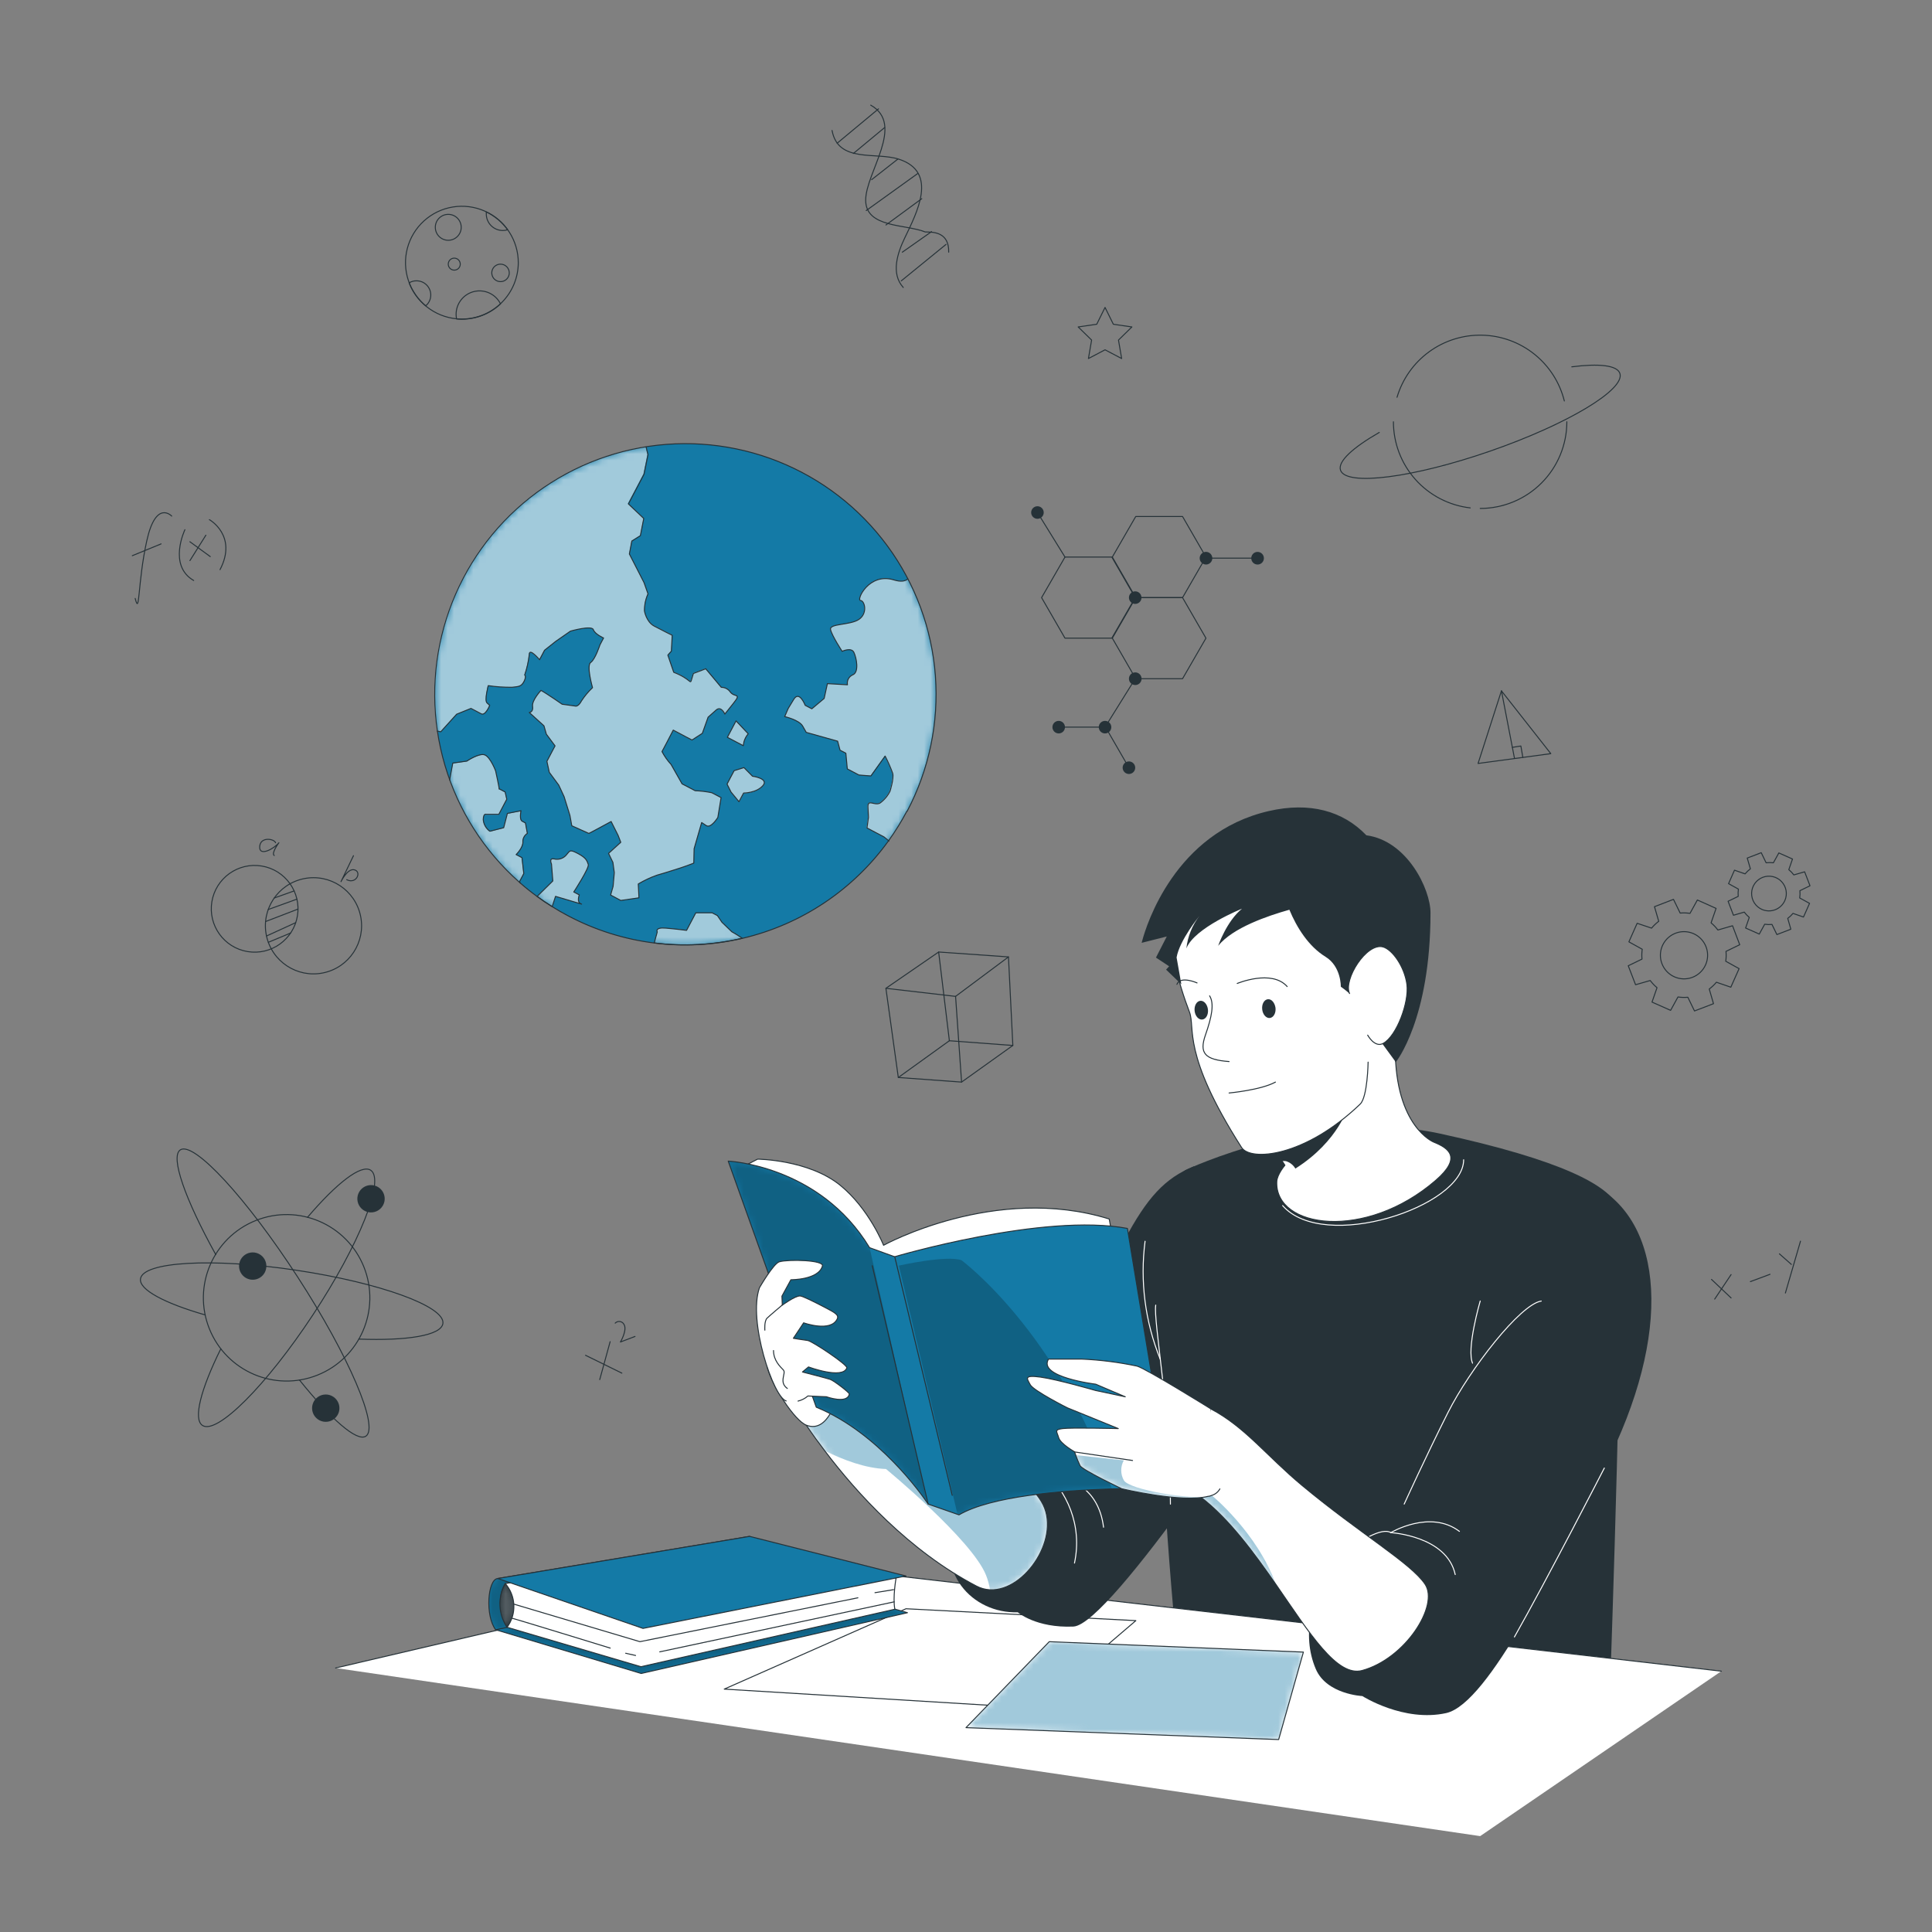 <svg width="300" height="300" viewBox="0 0 300 300" fill="none" xmlns="http://www.w3.org/2000/svg">
<rect x="0" y="0" width="300" height="300" fill="#808080" stroke="none"/>
<path d="M20.99 92.92C21.718 95.808 21.36 90.495 22.786 84.003C24.212 77.511 26.662 80.14 26.662 80.14" stroke="#263238" stroke-width="0.152" stroke-linecap="round" stroke-linejoin="round"/>
<path d="M20.545 86.286L25.019 84.453" stroke="#263238" stroke-width="0.152" stroke-linecap="round" stroke-linejoin="round"/>
<path d="M28.714 82.25C28.714 82.25 26.042 87.804 30.072 90.137" stroke="#263238" stroke-width="0.152" stroke-linecap="round" stroke-linejoin="round"/>
<path d="M32.512 80.691C32.512 80.691 36.93 83.16 34.166 88.455" stroke="#263238" stroke-width="0.152" stroke-linecap="round" stroke-linejoin="round"/>
<path d="M29.486 84.121L32.652 86.429" stroke="#263238" stroke-width="0.152" stroke-linecap="round" stroke-linejoin="round"/>
<path d="M31.967 83.106L29.492 87.049" stroke="#263238" stroke-width="0.152" stroke-linecap="round" stroke-linejoin="round"/>
<path d="M46.185 142.209C46.787 138.539 44.3 135.077 40.631 134.474C36.962 133.872 33.499 136.359 32.897 140.028C32.295 143.697 34.781 147.16 38.45 147.762C42.12 148.364 45.583 145.878 46.185 142.209Z" stroke="#263238" stroke-width="0.152" stroke-linecap="round" stroke-linejoin="round"/>
<path d="M50.178 151.071C54.218 150.242 56.822 146.296 55.993 142.256C55.165 138.216 51.218 135.613 47.178 136.441C43.138 137.27 40.535 141.216 41.364 145.256C42.192 149.296 46.139 151.899 50.178 151.071Z" stroke="#263238" stroke-width="0.152" stroke-linecap="round" stroke-linejoin="round"/>
<path d="M45.672 138.34L42.574 139.444" stroke="#263238" stroke-width="0.152" stroke-linecap="round" stroke-linejoin="round"/>
<path d="M46.106 139.617L41.65 141.228" stroke="#263238" stroke-width="0.152" stroke-linecap="round" stroke-linejoin="round"/>
<path d="M46.273 141.16L41.299 143.073" stroke="#263238" stroke-width="0.152" stroke-linecap="round" stroke-linejoin="round"/>
<path d="M45.921 143.266L41.385 145.339" stroke="#263238" stroke-width="0.152" stroke-linecap="round" stroke-linejoin="round"/>
<path d="M45.117 144.883L41.674 146.315" stroke="#263238" stroke-width="0.152" stroke-linecap="round" stroke-linejoin="round"/>
<path d="M42.791 130.86C42.6 130.243 40.416 129.86 40.323 131.477C40.23 133.094 42.625 131.748 43.304 130.86C43.304 130.86 42.069 132.52 42.588 132.847" stroke="#263238" stroke-width="0.152" stroke-linecap="round" stroke-linejoin="round"/>
<path d="M54.887 132.871L52.949 136.901C52.949 136.901 53.918 134.883 54.955 135.05C56.232 135.278 55.381 137.37 53.838 136.598" stroke="#263238" stroke-width="0.152" stroke-linecap="round" stroke-linejoin="round"/>
<path d="M265.762 198.668L268.804 201.544" stroke="#263238" stroke-width="0.152" stroke-linecap="round" stroke-linejoin="round"/>
<path d="M268.805 197.914L266.256 201.722" stroke="#263238" stroke-width="0.152" stroke-linecap="round" stroke-linejoin="round"/>
<path d="M271.799 199.007L274.847 197.871" stroke="#263238" stroke-width="0.152" stroke-linecap="round" stroke-linejoin="round"/>
<path d="M276.309 194.699L278.16 196.335" stroke="#263238" stroke-width="0.152" stroke-linecap="round" stroke-linejoin="round"/>
<path d="M279.579 192.73L277.234 200.778" stroke="#263238" stroke-width="0.152" stroke-linecap="round" stroke-linejoin="round"/>
<path d="M137.562 153.462L145.752 147.828L156.594 148.587L157.273 162.337L149.312 168.026L139.488 167.311L137.562 153.462Z" stroke="#263238" stroke-width="0.152" stroke-linecap="round" stroke-linejoin="round"/>
<path d="M139.488 167.314L147.418 161.605L157.274 162.34" stroke="#263238" stroke-width="0.152" stroke-linecap="round" stroke-linejoin="round"/>
<path d="M147.418 161.602L145.752 147.828" stroke="#263238" stroke-width="0.152" stroke-linecap="round" stroke-linejoin="round"/>
<path d="M137.562 153.465L148.381 154.718L156.594 148.59" stroke="#263238" stroke-width="0.152" stroke-linecap="round" stroke-linejoin="round"/>
<path d="M148.381 154.715L149.313 168.026" stroke="#263238" stroke-width="0.152" stroke-linecap="round" stroke-linejoin="round"/>
<path d="M233.142 107.273L229.514 118.548L240.807 117.024L233.142 107.273Z" stroke="#263238" stroke-width="0.152" stroke-linecap="round" stroke-linejoin="round"/>
<path d="M233.143 107.273L235.161 117.721" stroke="#263238" stroke-width="0.152" stroke-linecap="round" stroke-linejoin="round"/>
<path d="M234.838 116.05L236.159 115.84L236.467 117.611" stroke="#263238" stroke-width="0.152" stroke-linecap="round" stroke-linejoin="round"/>
<path d="M90.922 210.449L96.562 213.22" stroke="#263238" stroke-width="0.152" stroke-linecap="round" stroke-linejoin="round"/>
<path d="M94.742 208.332L93.125 214.225" stroke="#263238" stroke-width="0.152" stroke-linecap="round" stroke-linejoin="round"/>
<path d="M95.525 205.455C95.618 205.36 95.732 205.287 95.857 205.243C95.983 205.199 96.117 205.185 96.249 205.203C96.381 205.22 96.507 205.268 96.618 205.343C96.728 205.418 96.819 205.518 96.883 205.634C97.451 206.523 96.34 208.387 96.34 208.387L98.605 207.523" stroke="#263238" stroke-width="0.152" stroke-linecap="round" stroke-linejoin="round"/>
<path d="M135.206 16.328C140.593 19.358 134.422 26.764 134.422 31.083C134.422 35.403 140.593 34.786 143.679 36.02C144.913 36.02 147.381 36.02 147.313 39.155" stroke="#263238" stroke-width="0.152" stroke-linecap="round" stroke-linejoin="round"/>
<path d="M129.201 20.258C130.139 25.361 135.989 23.553 139.581 24.72C145.752 26.725 142.327 33.094 140.488 36.945C139.384 39.24 138.285 42.462 140.26 44.64" stroke="#263238" stroke-width="0.152" stroke-linecap="round" stroke-linejoin="round"/>
<path d="M129.99 22.24L136.414 16.902" stroke="#263238" stroke-width="0.152" stroke-linecap="round" stroke-linejoin="round"/>
<path d="M132.51 23.832L137.348 19.82" stroke="#263238" stroke-width="0.152" stroke-linecap="round" stroke-linejoin="round"/>
<path d="M135.354 27.893L139.439 24.684" stroke="#263238" stroke-width="0.152" stroke-linecap="round" stroke-linejoin="round"/>
<path d="M134.508 32.692L142.493 26.953" stroke="#263238" stroke-width="0.152" stroke-linecap="round" stroke-linejoin="round"/>
<path d="M137.568 34.933L143.135 30.848" stroke="#263238" stroke-width="0.152" stroke-linecap="round" stroke-linejoin="round"/>
<path d="M139.939 43.618L146.894 37.953" stroke="#263238" stroke-width="0.152" stroke-linecap="round" stroke-linejoin="round"/>
<path d="M140.111 39.159L144.647 35.969" stroke="#263238" stroke-width="0.152" stroke-linecap="round" stroke-linejoin="round"/>
<path d="M49.303 213.522C55.93 210.871 59.153 203.351 56.503 196.725C53.852 190.098 46.332 186.875 39.705 189.525C33.079 192.176 29.856 199.696 32.506 206.323C35.156 212.949 42.677 216.172 49.303 213.522Z" stroke="#263238" stroke-width="0.152" stroke-linecap="round" stroke-linejoin="round"/>
<path d="M47.753 189.021C52.258 183.732 56.09 180.739 57.565 181.714C59.812 183.189 55.782 193.26 48.568 204.202C41.354 215.143 33.683 222.82 31.437 221.339C29.956 220.37 31.202 215.668 34.288 209.441" stroke="#263238" stroke-width="0.152" stroke-linecap="round" stroke-linejoin="round"/>
<path d="M31.857 204.18C25.574 202.372 21.563 200.262 21.816 198.577C22.18 195.911 33.035 195.294 46.001 197.238C58.967 199.182 69.161 202.866 68.772 205.52C68.495 207.371 63.218 208.216 55.72 207.933" stroke="#263238" stroke-width="0.152" stroke-linecap="round" stroke-linejoin="round"/>
<path d="M33.505 194.816C28.765 186.263 26.395 179.592 28 178.549C30.11 177.185 38.269 186.034 46.223 198.297C54.178 210.559 58.911 221.642 56.807 223.012C55.412 223.913 51.37 220.346 46.489 214.274" stroke="#263238" stroke-width="0.152" stroke-linecap="round" stroke-linejoin="round"/>
<path d="M59.386 187.307C59.156 187.658 58.827 187.932 58.441 188.096C58.055 188.26 57.629 188.306 57.217 188.228C56.804 188.15 56.425 187.952 56.125 187.658C55.825 187.365 55.62 186.989 55.533 186.578C55.447 186.167 55.485 185.74 55.641 185.351C55.798 184.962 56.066 184.628 56.412 184.391C56.758 184.154 57.167 184.025 57.586 184.02C58.006 184.015 58.417 184.134 58.769 184.363C59.003 184.516 59.205 184.713 59.363 184.943C59.521 185.174 59.632 185.433 59.689 185.707C59.746 185.98 59.749 186.262 59.697 186.537C59.645 186.812 59.539 187.073 59.386 187.307Z" fill="#263238"/>
<path d="M52.357 219.822C52.127 220.173 51.798 220.448 51.412 220.612C51.026 220.776 50.599 220.822 50.187 220.744C49.775 220.666 49.395 220.468 49.096 220.174C48.796 219.88 48.59 219.504 48.504 219.094C48.418 218.683 48.456 218.256 48.612 217.867C48.768 217.477 49.037 217.143 49.383 216.906C49.729 216.669 50.138 216.54 50.557 216.535C50.977 216.53 51.388 216.65 51.74 216.879C51.974 217.031 52.176 217.228 52.334 217.459C52.492 217.69 52.602 217.949 52.66 218.222C52.717 218.496 52.72 218.778 52.668 219.053C52.616 219.327 52.51 219.589 52.357 219.822Z" fill="#263238"/>
<path d="M41.015 197.76C40.785 198.111 40.456 198.385 40.07 198.549C39.684 198.714 39.258 198.759 38.846 198.681C38.433 198.603 38.053 198.405 37.754 198.111C37.454 197.818 37.248 197.442 37.162 197.031C37.076 196.621 37.114 196.194 37.27 195.804C37.426 195.415 37.695 195.081 38.041 194.844C38.387 194.607 38.796 194.478 39.215 194.473C39.635 194.468 40.046 194.587 40.398 194.816C40.87 195.125 41.2 195.609 41.315 196.16C41.431 196.712 41.323 197.288 41.015 197.76Z" fill="#263238"/>
<path d="M176.356 105.39H183.625L187.26 99.095L183.625 92.801H176.356L172.721 99.095L176.356 105.39Z" stroke="#263238" stroke-width="0.152" stroke-linecap="round" stroke-linejoin="round"/>
<path d="M175.299 119.205L171.664 112.91H164.395" stroke="#263238" stroke-width="0.152" stroke-linecap="round" stroke-linejoin="round"/>
<path d="M165.371 99.095H172.641L176.276 92.801L172.641 86.5H165.371L161.736 92.801L165.371 99.095Z" stroke="#263238" stroke-width="0.152" stroke-linecap="round" stroke-linejoin="round"/>
<path d="M176.356 92.799H183.625L187.26 86.498L183.625 80.203H176.356L172.721 86.498L176.356 92.799Z" stroke="#263238" stroke-width="0.152" stroke-linecap="round" stroke-linejoin="round"/>
<path d="M176.276 93.774C176.814 93.774 177.251 93.338 177.251 92.799C177.251 92.261 176.814 91.824 176.276 91.824C175.737 91.824 175.301 92.261 175.301 92.799C175.301 93.338 175.737 93.774 176.276 93.774Z" fill="#263238"/>
<path d="M161.094 80.559C161.633 80.559 162.069 80.123 162.069 79.584C162.069 79.046 161.633 78.609 161.094 78.609C160.556 78.609 160.119 79.046 160.119 79.584C160.119 80.123 160.556 80.559 161.094 80.559Z" fill="#263238"/>
<path d="M174.324 119.209C174.324 119.017 174.381 118.828 174.489 118.668C174.596 118.507 174.748 118.382 174.926 118.309C175.104 118.235 175.3 118.215 175.489 118.253C175.679 118.291 175.852 118.384 175.989 118.52C176.125 118.656 176.218 118.83 176.256 119.019C176.293 119.208 176.274 119.404 176.2 119.583C176.126 119.761 176.001 119.913 175.841 120.02C175.681 120.127 175.492 120.184 175.299 120.184C175.171 120.184 175.044 120.159 174.926 120.11C174.808 120.061 174.7 119.989 174.61 119.899C174.519 119.808 174.447 119.701 174.398 119.583C174.349 119.464 174.324 119.337 174.324 119.209Z" fill="#263238"/>
<path d="M164.395 113.888C164.933 113.888 165.37 113.451 165.37 112.913C165.37 112.374 164.933 111.938 164.395 111.938C163.856 111.938 163.42 112.374 163.42 112.913C163.42 113.451 163.856 113.888 164.395 113.888Z" fill="#263238"/>
<path d="M194.295 86.68C194.295 86.486 194.353 86.296 194.461 86.135C194.569 85.973 194.722 85.847 194.902 85.773C195.082 85.699 195.279 85.68 195.47 85.719C195.66 85.757 195.835 85.851 195.972 85.989C196.109 86.127 196.202 86.302 196.239 86.493C196.276 86.683 196.256 86.881 196.181 87.06C196.106 87.239 195.979 87.392 195.817 87.499C195.655 87.606 195.464 87.663 195.27 87.662C195.141 87.662 195.014 87.636 194.895 87.587C194.777 87.537 194.669 87.465 194.578 87.374C194.488 87.283 194.416 87.174 194.367 87.055C194.319 86.936 194.294 86.809 194.295 86.68Z" fill="#263238"/>
<path d="M171.59 113.888C172.129 113.888 172.565 113.451 172.565 112.913C172.565 112.374 172.129 111.938 171.59 111.938C171.052 111.938 170.615 112.374 170.615 112.913C170.615 113.451 171.052 113.888 171.59 113.888Z" fill="#263238"/>
<path d="M186.285 86.677C186.285 86.483 186.343 86.293 186.451 86.131C186.558 85.97 186.712 85.844 186.891 85.77C187.07 85.696 187.267 85.676 187.458 85.714C187.648 85.752 187.823 85.846 187.96 85.983C188.097 86.12 188.191 86.295 188.229 86.485C188.267 86.675 188.247 86.873 188.173 87.052C188.099 87.231 187.973 87.385 187.812 87.492C187.65 87.6 187.46 87.658 187.266 87.658C187.006 87.658 186.757 87.554 186.573 87.37C186.389 87.186 186.285 86.937 186.285 86.677Z" fill="#263238"/>
<path d="M175.301 105.398C175.3 105.203 175.356 105.012 175.464 104.85C175.571 104.688 175.724 104.561 175.904 104.486C176.083 104.411 176.281 104.391 176.472 104.429C176.663 104.466 176.838 104.56 176.976 104.698C177.113 104.835 177.207 105.011 177.245 105.201C177.282 105.392 177.262 105.59 177.187 105.77C177.112 105.949 176.986 106.102 176.823 106.21C176.661 106.317 176.47 106.374 176.276 106.373C176.018 106.371 175.771 106.268 175.588 106.085C175.406 105.903 175.302 105.656 175.301 105.398Z" fill="#263238"/>
<path d="M187.266 86.668H195.27" stroke="#263238" stroke-width="0.152" stroke-linecap="round" stroke-linejoin="round"/>
<path d="M176.274 105.398L171.59 112.915" stroke="#263238" stroke-width="0.152" stroke-linecap="round" stroke-linejoin="round"/>
<path d="M165.37 86.5L161.094 79.582" stroke="#263238" stroke-width="0.152" stroke-linecap="round" stroke-linejoin="round"/>
<path d="M216.93 61.688C217.768 58.854 219.516 56.375 221.903 54.632C224.29 52.89 227.185 51.981 230.139 52.046C233.094 52.111 235.945 53.147 238.253 54.993C240.561 56.84 242.198 59.394 242.91 62.262" stroke="#263238" stroke-width="0.152" stroke-linecap="round" stroke-linejoin="round"/>
<path d="M228.298 78.865C225.015 78.489 221.984 76.919 219.784 74.453C217.585 71.986 216.369 68.797 216.369 65.492" stroke="#263238" stroke-width="0.152" stroke-linecap="round" stroke-linejoin="round"/>
<path d="M243.299 65.492C243.299 69.061 241.882 72.483 239.359 75.007C236.836 77.531 233.414 78.95 229.846 78.951" stroke="#263238" stroke-width="0.152" stroke-linecap="round" stroke-linejoin="round"/>
<path d="M244.065 56.96C248.274 56.423 251.094 56.713 251.532 57.972C252.403 60.477 243.399 65.877 231.421 70.037C219.442 74.196 209.032 75.529 208.155 73.017C207.692 71.678 210.05 69.512 214.172 67.148" stroke="#263238" stroke-width="0.152" stroke-linecap="round" stroke-linejoin="round"/>
<path d="M171.59 47.738L172.879 50.349L175.761 50.768L173.676 52.805L174.169 55.674L171.59 54.317L169.01 55.674L169.504 52.805L167.418 50.768L170.3 50.349L171.59 47.738Z" stroke="#263238" stroke-width="0.152" stroke-linecap="round" stroke-linejoin="round"/>
<path d="M80.479 40.782C80.477 43.103 79.555 45.328 77.914 46.97C76.274 48.612 74.049 49.536 71.728 49.539C71.444 49.539 71.166 49.527 70.895 49.502C69.206 49.342 67.6 48.694 66.272 47.639C64.944 46.583 63.951 45.164 63.414 43.554C62.878 41.945 62.82 40.214 63.249 38.572C63.677 36.931 64.574 35.449 65.829 34.307C67.083 33.165 68.643 32.413 70.318 32.141C71.992 31.869 73.71 32.089 75.262 32.775C76.814 33.461 78.133 34.583 79.059 36.004C79.985 37.426 80.478 39.086 80.479 40.782Z" stroke="#263238" stroke-width="0.152" stroke-linecap="round" stroke-linejoin="round"/>
<path d="M79.079 42.367C79.08 42.636 79.001 42.899 78.853 43.123C78.704 43.347 78.493 43.522 78.245 43.626C77.997 43.73 77.724 43.757 77.46 43.706C77.196 43.654 76.954 43.525 76.763 43.336C76.573 43.146 76.443 42.904 76.39 42.64C76.337 42.377 76.364 42.104 76.466 41.855C76.569 41.607 76.743 41.394 76.966 41.245C77.189 41.095 77.452 41.016 77.721 41.016C78.08 41.016 78.424 41.158 78.679 41.411C78.933 41.664 79.077 42.008 79.079 42.367Z" stroke="#263238" stroke-width="0.152" stroke-linecap="round" stroke-linejoin="round"/>
<path d="M66.891 45.809C66.891 46.13 66.821 46.448 66.684 46.739C66.547 47.031 66.348 47.288 66.101 47.493C64.95 46.544 64.064 45.313 63.527 43.92C63.867 43.712 64.258 43.603 64.657 43.606C64.949 43.602 65.238 43.656 65.509 43.764C65.78 43.873 66.027 44.035 66.234 44.24C66.442 44.445 66.607 44.689 66.72 44.959C66.833 45.228 66.891 45.517 66.891 45.809Z" stroke="#263238" stroke-width="0.152" stroke-linecap="round" stroke-linejoin="round"/>
<path d="M77.722 47.184C76.103 48.717 73.958 49.57 71.729 49.566C71.446 49.566 71.168 49.554 70.896 49.529C70.847 49.292 70.822 49.05 70.822 48.807C70.823 47.987 71.1 47.191 71.61 46.548C72.119 45.905 72.831 45.453 73.629 45.265C74.428 45.077 75.267 45.164 76.01 45.513C76.752 45.861 77.356 46.45 77.722 47.184Z" stroke="#263238" stroke-width="0.152" stroke-linecap="round" stroke-linejoin="round"/>
<path d="M69.606 37.309C70.717 37.309 71.617 36.408 71.617 35.297C71.617 34.186 70.717 33.285 69.606 33.285C68.495 33.285 67.594 34.186 67.594 35.297C67.594 36.408 68.495 37.309 69.606 37.309Z" stroke="#263238" stroke-width="0.152" stroke-linecap="round" stroke-linejoin="round"/>
<path d="M71.469 41.014C71.469 41.198 71.415 41.378 71.312 41.532C71.21 41.685 71.064 41.804 70.894 41.875C70.724 41.945 70.536 41.964 70.356 41.928C70.175 41.892 70.009 41.803 69.878 41.673C69.748 41.542 69.659 41.376 69.623 41.196C69.587 41.015 69.606 40.828 69.676 40.657C69.747 40.487 69.866 40.342 70.02 40.239C70.173 40.137 70.353 40.082 70.537 40.082C70.66 40.082 70.781 40.106 70.894 40.153C71.007 40.2 71.11 40.268 71.196 40.355C71.283 40.441 71.351 40.544 71.398 40.657C71.445 40.77 71.469 40.892 71.469 41.014Z" stroke="#263238" stroke-width="0.152" stroke-linecap="round" stroke-linejoin="round"/>
<path d="M78.831 35.673C78.586 35.754 78.329 35.793 78.072 35.791C77.735 35.791 77.401 35.724 77.09 35.595C76.779 35.466 76.496 35.277 76.258 35.038C76.021 34.8 75.832 34.517 75.704 34.205C75.575 33.894 75.51 33.56 75.511 33.223C75.504 33.116 75.504 33.009 75.511 32.902C76.832 33.532 77.974 34.486 78.831 35.673Z" stroke="#263238" stroke-width="0.152" stroke-linecap="round" stroke-linejoin="round"/>
<path d="M280.043 142.397L280.987 140.274L279.456 139.435C279.513 139.061 279.523 138.682 279.487 138.306L281.055 137.541L280.222 135.375L278.543 135.856C278.318 135.554 278.057 135.28 277.765 135.041L278.339 133.387L276.217 132.443L275.371 133.974C274.996 133.928 274.617 133.928 274.242 133.974L273.483 132.406L271.31 133.239L271.798 134.912C271.495 135.141 271.22 135.404 270.977 135.695L269.329 135.122L268.41 137.214L269.94 138.059C269.884 138.433 269.874 138.812 269.91 139.188L268.336 139.947L269.169 142.12L270.848 141.632C271.074 141.935 271.335 142.21 271.625 142.453L271.057 144.101L273.18 145.045L274.02 143.514C274.393 143.571 274.773 143.581 275.149 143.545L275.914 145.119L278.08 144.286L277.599 142.607C277.9 142.381 278.173 142.12 278.413 141.83L280.043 142.397ZM273.588 141.213C273.1 140.996 272.688 140.639 272.403 140.189C272.119 139.738 271.974 139.213 271.988 138.679C272.001 138.146 272.173 137.629 272.48 137.193C272.788 136.758 273.217 136.423 273.715 136.231C274.213 136.04 274.756 136 275.276 136.118C275.797 136.235 276.27 136.504 276.638 136.89C277.005 137.277 277.25 137.763 277.341 138.289C277.432 138.814 277.365 139.355 277.148 139.843C276.857 140.495 276.318 141.006 275.651 141.263C274.984 141.52 274.242 141.502 273.588 141.213Z" stroke="#263238" stroke-width="0.152" stroke-linecap="round" stroke-linejoin="round"/>
<path d="M268.762 153.291L270.045 150.409L267.972 149.261C268.046 148.754 268.058 148.24 268.009 147.73L270.144 146.694L269.027 143.75L266.75 144.41C266.446 143.998 266.091 143.625 265.695 143.3L266.472 141.053L263.566 139.751L262.424 141.825C261.917 141.752 261.404 141.737 260.894 141.781L259.857 139.652L256.907 140.788L257.567 143.059C257.157 143.369 256.785 143.725 256.456 144.12L254.216 143.367L252.933 146.249L255.006 147.397C254.932 147.904 254.92 148.418 254.969 148.928L252.834 149.964L253.969 152.908L256.247 152.254C256.553 152.665 256.907 153.038 257.302 153.365L256.524 155.605L259.412 156.888L260.554 154.809C261.061 154.885 261.575 154.899 262.085 154.852L263.121 156.981L266.071 155.852L265.411 153.575C265.821 153.267 266.193 152.913 266.522 152.519L268.762 153.291ZM259.999 151.68C259.336 151.385 258.776 150.9 258.39 150.286C258.003 149.673 257.807 148.958 257.826 148.233C257.846 147.508 258.08 146.805 258.499 146.213C258.918 145.622 259.503 145.167 260.181 144.908C260.858 144.649 261.597 144.596 262.304 144.757C263.011 144.918 263.655 145.285 264.153 145.812C264.652 146.339 264.983 147.002 265.105 147.717C265.226 148.432 265.133 149.167 264.837 149.829C264.641 150.268 264.361 150.665 264.011 150.996C263.662 151.327 263.251 151.586 262.802 151.758C262.352 151.93 261.873 152.011 261.392 151.998C260.912 151.985 260.438 151.877 259.999 151.68Z" stroke="#263238" stroke-width="0.152" stroke-linecap="round" stroke-linejoin="round"/>
<path d="M140.833 125.936C139.988 127.538 139.033 129.08 137.976 130.552C132.493 138.175 124.437 143.556 115.295 145.701C106.153 147.846 96.544 146.61 88.243 142.222C87.385 141.771 86.546 141.29 85.743 140.784C84.941 140.278 84.157 139.759 83.404 139.204C82.491 138.544 81.615 137.84 80.775 137.106C80.722 137.066 80.672 137.02 80.627 136.97C75.159 132.13 71.162 125.85 69.093 118.846C67.024 111.843 66.967 104.399 68.928 97.364C70.889 90.33 74.79 83.989 80.183 79.066C85.577 74.143 92.247 70.837 99.431 69.524C106.615 68.212 114.023 68.947 120.809 71.645C127.595 74.343 133.485 78.896 137.806 84.783C142.128 90.669 144.706 97.653 145.247 104.936C145.787 112.218 144.269 119.506 140.864 125.967L140.833 125.936Z" fill="#147AA6"/>
<mask id="mask0_2233_2651" style="mask-type:luminance" maskUnits="userSpaceOnUse" x="67" y="68" width="79" height="79">
<path d="M140.833 125.94C139.988 127.542 139.033 129.084 137.976 130.556C132.493 138.179 124.437 143.56 115.295 145.705C106.153 147.85 96.544 146.614 88.243 142.226C87.385 141.775 86.546 141.294 85.743 140.788C84.941 140.282 84.157 139.763 83.404 139.208C82.491 138.548 81.615 137.844 80.775 137.11C80.722 137.069 80.672 137.024 80.627 136.974C75.159 132.134 71.162 125.854 69.093 118.85C67.024 111.847 66.967 104.403 68.928 97.368C70.889 90.334 74.79 83.993 80.183 79.07C85.577 74.147 92.247 70.84 99.431 69.528C106.615 68.216 114.023 68.951 120.809 71.649C127.595 74.347 133.485 78.9 137.806 84.787C142.128 90.673 144.706 97.657 145.247 104.94C145.787 112.222 144.269 119.51 140.864 125.971L140.833 125.94Z" fill="white"/>
</mask>
<g mask="url(#mask0_2233_2651)">
<g opacity="0.6">
<path d="M140.832 125.937C139.987 127.539 139.032 129.081 137.975 130.553L137.222 129.936L135.926 129.251L134.563 128.535L134.791 126.887L134.717 125.4C134.637 123.913 135.71 125.128 136.568 124.678C137.237 124.2 137.778 123.564 138.142 122.826C138.142 122.826 138.759 120.845 138.555 120.049C138.223 119.132 137.831 118.237 137.383 117.371L135.173 120.457L133.322 120.315L131.57 119.389L131.341 116.951L130.44 116.482L130.064 115.082L125.195 113.718L124.639 112.743C124.084 111.768 121.844 111.268 121.844 111.268L122.393 109.996L123.257 108.577C124.127 107.158 125.028 109.515 125.028 109.515L126.059 110.052L127.972 108.448L128.478 106.146L131.594 106.325C131.533 106.013 131.581 105.69 131.729 105.409C131.877 105.129 132.117 104.907 132.409 104.782C133.446 104.375 132.989 102.122 132.594 101.289C132.199 100.456 130.743 101.129 130.743 101.129C130.743 101.129 129.157 98.716 128.941 97.753C128.725 96.79 131.964 97.136 133.353 96.167C134.742 95.198 134.266 93.273 133.587 93.229C132.909 93.186 134.914 88.848 138.771 90.039C139.845 90.372 140.524 90.255 140.944 89.885C143.837 95.456 145.339 101.646 145.319 107.924C145.3 114.203 143.761 120.383 140.832 125.937Z" fill="white"/>
<path d="M113.846 109.245L112.525 110.905C112.525 110.905 111.964 109.566 111.161 110.288L109.927 111.386L109.032 113.892L107.428 114.929L106.447 114.416L105.521 113.923L104.515 113.392L103.552 115.243L102.769 116.724C103.151 117.451 103.626 118.126 104.182 118.73L105.885 121.735L107.959 122.784C108.823 122.817 109.684 122.92 110.532 123.093L111.958 123.84L111.451 126.925C111.451 126.925 110.378 128.672 109.662 128.19L108.94 127.715L107.767 131.776L107.718 134.01C107.718 134.01 107.021 134.3 106.317 134.534C105.614 134.769 106.058 134.646 104.583 135.102C103.108 135.559 103.225 135.54 102.028 135.88C101.008 136.237 100.025 136.696 99.097 137.25L99.202 139.397L96.382 139.811L94.802 138.971L95.19 137.614L95.376 135.491L95.16 133.905L94.481 132.504L96.382 130.782L95.962 129.702L94.882 127.555L92.599 128.789L91.426 129.406L88.772 128.215L88.482 126.604L87.594 123.71L86.767 121.908L85.298 119.921L84.928 118.212L85.755 116.644L86.193 115.817L84.841 113.997L84.471 112.701L82.194 110.633C82.194 110.633 82.854 110.59 82.706 109.671C82.558 108.751 84.008 107.202 84.008 107.202C84.829 107.634 87.291 109.35 87.291 109.35L89.445 109.646C89.445 109.646 89.877 109.646 90.297 108.831C90.787 108.082 91.363 107.393 92.012 106.776C92.012 106.776 91.019 103.327 91.728 102.864C92.438 102.401 93.16 100.142 93.16 100.142L93.728 99.062C93.728 99.062 92.389 98.476 92.136 97.767C91.883 97.057 88.581 98.001 88.581 98.001L86.304 99.581L84.508 100.969L83.731 102.444C83.731 102.444 82.145 100.537 82.138 101.605C82.017 102.7 81.777 103.778 81.422 104.82C81.422 104.82 81.75 104.993 81.318 105.82C80.886 106.647 80.417 106.604 79.466 106.721C78.227 106.733 76.989 106.649 75.764 106.468C75.764 106.468 75.147 108.751 75.572 109.146L75.992 109.529C75.992 109.529 75.332 111.189 74.677 110.843L73.085 110.004L70.858 110.905L68.389 113.633L67.84 113.522C66.327 103.374 68.881 93.04 74.947 84.766C81.013 76.491 90.1 70.946 100.232 69.336C100.374 69.953 100.528 70.533 100.528 70.533L99.911 73.582L99.121 75.088L98.443 76.377L97.486 78.192L99.936 80.45L99.412 83.122L98.085 83.956L97.702 85.961L99.979 90.41L100.596 92.157C100.215 92.993 100.028 93.904 100.047 94.823C100.047 94.823 100.325 96.489 101.541 97.149C102.756 97.81 104.355 98.587 104.355 98.587L104.225 101.056L103.676 101.673L104.589 104.333C107.372 105.425 107.107 106.338 107.372 105.425L107.644 104.518L109.538 103.833L111.951 106.715C112.232 106.711 112.509 106.778 112.757 106.91C113.005 107.041 113.216 107.233 113.371 107.468C114.074 108.356 115.173 107.585 113.846 109.245Z" fill="white"/>
<path d="M81.14 130.741C81.208 131.617 80.097 132.715 80.097 132.715L81.004 133.191L81.282 135.659L80.597 136.967C75.743 132.679 72.041 127.244 69.828 121.157L70.322 118.54L72.5 118.232C72.5 118.232 74.45 116.936 75.314 117.281C76.178 117.627 76.968 119.75 76.968 119.75C76.968 119.75 77.585 122.613 77.505 122.558H77.468H77.517L78.406 123.027L78.659 124.156L77.425 126.501H75.438C75.438 126.501 75.043 126.291 75.006 127.322C75.038 127.679 75.147 128.026 75.324 128.338C75.502 128.65 75.745 128.92 76.036 129.13L78.184 128.581L78.758 126.359L80.868 125.946C80.868 125.946 80.566 127.309 81.06 127.569L81.559 127.834L81.856 129.463C81.635 129.594 81.452 129.782 81.326 130.006C81.201 130.23 81.136 130.484 81.14 130.741Z" fill="white"/>
<path d="M91.347 134.234C91.155 133.703 91.075 133.24 89.761 132.549C88.446 131.858 88.526 132.104 88.008 132.678C87.785 132.974 87.48 133.197 87.131 133.321C86.782 133.445 86.405 133.464 86.046 133.376C85.182 133.184 85.632 134.159 85.632 134.159L85.842 136.795L83.404 139.201C84.157 139.757 84.937 140.283 85.743 140.781L86.261 139.189L90.31 140.374C89.452 140.121 89.958 138.948 89.958 138.948L89.094 138.492C89.094 138.492 91.538 134.752 91.347 134.234Z" fill="white"/>
<path d="M116.845 120.531L115.518 119.191L114 119.667L113.383 120.901L112.92 121.789L113.537 123.024L114.771 124.523L115.475 123.178C115.475 123.178 117.431 123.178 118.455 122.049C119.48 120.919 116.845 120.531 116.845 120.531Z" fill="white"/>
<path d="M112.945 114.49L115.414 115.786L115.513 115.206C115.641 114.741 115.868 114.31 116.179 113.941L114.291 111.941L112.945 114.49Z" fill="white"/>
<path d="M112.106 143.217L111.396 142.174L110.569 141.742H108.045L106.607 144.47C106.607 144.47 105.231 144.285 103.423 144.124C101.615 143.964 102.059 144.711 102.059 144.711L101.59 146.426C106.152 146.988 110.777 146.739 115.253 145.692C114.733 145.329 114.193 144.995 113.636 144.692L112.106 143.217Z" fill="white"/>
</g>
</g>
<path d="M140.833 125.936C139.988 127.538 139.033 129.08 137.976 130.552C132.493 138.175 124.437 143.556 115.295 145.701C106.153 147.846 96.544 146.61 88.243 142.222C87.385 141.771 86.546 141.29 85.743 140.784C84.941 140.278 84.157 139.759 83.404 139.204C82.491 138.544 81.615 137.84 80.775 137.106C80.722 137.066 80.672 137.02 80.627 136.97C75.159 132.13 71.162 125.85 69.093 118.846C67.024 111.843 66.967 104.399 68.928 97.364C70.889 90.33 74.79 83.989 80.183 79.066C85.577 74.143 92.247 70.837 99.431 69.524C106.615 68.212 114.023 68.947 120.809 71.645C127.595 74.343 133.485 78.896 137.806 84.783C142.128 90.669 144.706 97.653 145.247 104.936C145.787 112.218 144.269 119.506 140.864 125.967L140.833 125.936Z" stroke="#263238" stroke-width="0.152" stroke-linecap="round" stroke-linejoin="round"/>
<path d="M115.255 145.688C110.779 146.735 106.154 146.984 101.592 146.422L102.061 144.707C102.061 144.707 101.616 143.96 103.425 144.12C105.233 144.281 106.609 144.466 106.609 144.466L108.047 141.738H110.571L111.398 142.17L112.107 143.213L113.638 144.688C114.195 144.991 114.735 145.325 115.255 145.688Z" stroke="#263238" stroke-width="0.152" stroke-linecap="round" stroke-linejoin="round"/>
<path d="M140.97 89.893C140.551 90.263 139.872 90.38 138.798 90.047C134.941 88.856 132.941 93.188 133.614 93.237C134.287 93.287 134.762 95.237 133.38 96.175C131.997 97.113 128.751 96.792 128.967 97.761C129.183 98.73 130.769 101.137 130.769 101.137C130.769 101.137 132.189 100.47 132.59 101.297C132.991 102.124 133.448 104.383 132.411 104.79C132.119 104.915 131.879 105.137 131.731 105.417C131.583 105.698 131.535 106.021 131.596 106.333L128.48 106.154L127.974 108.456L126.061 110.06L125.03 109.523C125.03 109.523 124.129 107.166 123.259 108.585L122.395 110.005L121.846 111.276C121.846 111.276 124.086 111.776 124.641 112.751L125.197 113.726L130.066 115.09L130.442 116.49L131.343 116.959L131.571 119.397L133.386 120.347L135.237 120.489L137.446 117.404C137.895 118.27 138.287 119.165 138.619 120.082C138.835 120.878 138.205 122.859 138.205 122.859C137.841 123.596 137.301 124.232 136.632 124.71C135.749 125.161 134.669 123.945 134.78 125.432L134.855 126.92L134.626 128.567L135.99 129.283L137.286 129.968L138.039 130.585" stroke="#263238" stroke-width="0.152" stroke-linecap="round" stroke-linejoin="round"/>
<path d="M67.891 113.518L68.44 113.63L70.908 110.902L73.136 110.001L74.728 110.84C75.382 111.186 76.043 109.526 76.043 109.526L75.623 109.143C75.197 108.748 75.814 106.465 75.814 106.465C77.04 106.646 78.278 106.73 79.517 106.718C80.492 106.601 80.955 106.638 81.368 105.817C81.782 104.996 81.473 104.817 81.473 104.817C81.828 103.775 82.068 102.696 82.189 101.602C82.189 100.534 83.781 102.441 83.781 102.441L84.559 100.966L86.299 99.584L88.576 98.004C88.576 98.004 91.878 97.054 92.131 97.77C92.384 98.486 93.723 99.066 93.723 99.066L93.155 100.146C93.155 100.146 92.427 102.392 91.724 102.867C91.02 103.342 92.008 106.78 92.008 106.78C91.358 107.396 90.782 108.085 90.292 108.835C89.86 109.661 89.44 109.649 89.44 109.649L87.287 109.353C87.287 109.353 84.818 107.637 84.004 107.205C84.004 107.205 82.553 108.754 82.701 109.674C82.85 110.593 82.189 110.637 82.189 110.637L84.466 112.704L84.837 114L86.188 115.82L85.75 116.647L84.923 118.215L85.293 119.924L86.762 121.911L87.595 123.707L88.496 126.614L88.786 128.224L91.44 129.415L92.612 128.798L94.896 127.564L95.976 129.712L96.395 130.792L94.495 132.513L95.173 133.914L95.389 135.5L95.204 137.623L94.816 138.981L96.395 139.82L99.216 139.413L99.111 137.259C100.039 136.705 101.021 136.246 102.042 135.889C103.239 135.55 103.122 135.568 104.597 135.111C106.072 134.655 105.621 134.778 106.331 134.544C107.041 134.309 107.732 134.019 107.732 134.019L107.781 131.785L108.954 127.724L109.676 128.2C110.392 128.681 111.465 126.935 111.465 126.935L111.971 123.849L110.515 123.09C109.667 122.917 108.806 122.813 107.942 122.781L105.911 121.714L104.208 118.708C103.652 118.104 103.177 117.43 102.795 116.703L103.579 115.222L104.541 113.37L105.547 113.901L106.473 114.395L107.454 114.907L109.059 113.87L109.953 111.365L111.188 110.266C111.99 109.538 112.551 110.883 112.551 110.883L113.872 109.223C115.199 107.563 114.1 108.335 113.422 107.483C113.267 107.248 113.056 107.057 112.808 106.925C112.56 106.793 112.283 106.726 112.002 106.73L109.589 103.848L107.67 104.576L107.398 105.484C107.133 106.397 107.398 105.484 104.615 104.391L103.702 101.731L104.251 101.114L104.381 98.646C104.381 98.646 102.782 97.862 101.567 97.208C100.351 96.554 100.073 94.882 100.073 94.882C100.054 93.963 100.242 93.052 100.623 92.216L100.005 90.469L97.728 86.02L98.111 84.014L99.438 83.181L99.962 80.509L97.58 78.25L98.537 76.436L99.216 75.146L100.005 73.64L100.623 70.592C100.623 70.592 100.468 70.024 100.326 69.394" stroke="#263238" stroke-width="0.152" stroke-linecap="round" stroke-linejoin="round"/>
<path d="M80.807 137.099C80.759 137.044 80.705 136.994 80.647 136.951L81.332 135.642L81.054 133.174L80.147 132.699C80.147 132.699 81.258 131.6 81.19 130.724C81.178 130.462 81.236 130.203 81.359 129.971C81.481 129.74 81.664 129.546 81.887 129.409L81.591 127.78L81.091 127.515C80.597 127.256 80.9 125.892 80.9 125.892L78.789 126.305L78.215 128.527L76.068 129.076C75.776 128.866 75.534 128.596 75.356 128.284C75.178 127.972 75.069 127.626 75.037 127.268C75.074 126.237 75.469 126.447 75.469 126.447H77.456L78.691 124.102L78.437 122.973L77.549 122.504" stroke="#263238" stroke-width="0.152" stroke-linecap="round" stroke-linejoin="round"/>
<path d="M77.493 122.508C77.592 122.563 76.957 119.7 76.957 119.7C76.957 119.7 76.166 117.608 75.303 117.231C74.439 116.855 72.489 118.182 72.489 118.182L70.31 118.49L69.816 121.107" stroke="#263238" stroke-width="0.152" stroke-linecap="round" stroke-linejoin="round"/>
<path d="M86.261 139.185L85.743 140.777C84.92 140.275 84.141 139.749 83.404 139.197L85.842 136.791L85.632 134.156C85.632 134.156 85.182 133.181 86.046 133.372C86.405 133.46 86.782 133.441 87.131 133.317C87.48 133.193 87.785 132.97 88.008 132.674C88.514 132.101 88.452 131.854 89.761 132.545C91.069 133.236 91.155 133.699 91.347 134.23C91.538 134.76 89.094 138.506 89.094 138.506L89.958 138.963C89.958 138.963 89.452 140.135 90.31 140.388L86.261 139.185Z" stroke="#263238" stroke-width="0.152" stroke-linecap="round" stroke-linejoin="round"/>
<path d="M114.001 119.667L115.519 119.191L116.846 120.531C116.846 120.531 119.469 120.87 118.444 122.012C117.42 123.153 115.464 123.141 115.464 123.141L114.748 124.486L113.514 122.987L112.896 121.752L113.359 120.864L114.001 119.667Z" stroke="#263238" stroke-width="0.152" stroke-linecap="round" stroke-linejoin="round"/>
<path d="M116.181 113.941C115.87 114.31 115.643 114.741 115.514 115.206L115.416 115.786L112.947 114.49L114.293 111.941L116.181 113.941Z" stroke="#263238" stroke-width="0.152" stroke-linecap="round" stroke-linejoin="round"/>
<path d="M250.101 259.502C246.793 262.255 221.312 279.744 184.952 276.924C182.996 260.372 175.535 192.378 184.02 181.715C184.02 181.715 204.607 171.896 223.571 176.019C242.535 180.141 249.916 184.091 251.267 187.509C252.292 190.095 250.829 238.243 250.101 259.502Z" fill="#263238"/>
<path d="M222.941 183.285C212.018 192.746 197.948 190.746 198.256 183.483C198.306 182.347 199.521 180.94 199.521 180.94L199.096 180.286L197.244 177.491C195.893 175.399 194.202 172.77 193.023 170.857C192.036 169.228 216.653 154.083 216.653 162.791C216.653 175.059 222.676 177.367 222.676 177.367C224.947 178.281 227.063 179.725 222.941 183.285Z" fill="white" stroke="#263238" stroke-width="0.152" stroke-linecap="round" stroke-linejoin="round"/>
<path d="M229.847 202.02C229.847 202.02 227.644 209.573 228.687 211.739" stroke="white" stroke-width="0.152" stroke-linecap="round" stroke-linejoin="round"/>
<path d="M227.274 180.086C227.274 187.374 205.533 194.514 199.164 187.201" stroke="white" stroke-width="0.152" stroke-linecap="round" stroke-linejoin="round"/>
<path d="M209.389 171.676C209.389 171.676 207.932 177.168 201.144 181.457C200.82 180.901 200.297 180.489 199.681 180.303C199.477 180.27 199.269 180.27 199.064 180.303L197.213 177.508C200.724 174.977 209.389 171.676 209.389 171.676Z" fill="#263238"/>
<path d="M212.439 164.924C212.439 164.924 212.365 170.342 211.205 171.446C202.596 179.704 194.178 180.358 192.79 178.179C183.44 163.517 185.65 159.666 184.699 157.154C183.015 152.748 180.947 145.552 181.861 141.195C183.897 131.463 202.226 123.916 211.877 133.704C216.506 138.388 217.968 148.551 216.993 157.018" fill="white"/>
<path d="M212.439 164.924C212.439 164.924 212.365 170.342 211.205 171.446C202.596 179.704 194.178 180.358 192.79 178.179C183.44 163.517 185.65 159.666 184.699 157.154C183.015 152.748 180.947 145.552 181.861 141.195C183.897 131.463 202.226 123.916 211.877 133.704C216.506 138.388 217.968 148.551 216.993 157.018" stroke="#263238" stroke-width="0.152" stroke-linecap="round" stroke-linejoin="round"/>
<path d="M185.877 152.625C185.877 152.625 183.303 151.471 182.748 152.847" stroke="#263238" stroke-width="0.152" stroke-linecap="round" stroke-linejoin="round"/>
<path d="M192.115 152.711C192.115 152.711 197.466 150.471 199.872 153.192" stroke="#263238" stroke-width="0.152" stroke-linecap="round" stroke-linejoin="round"/>
<path d="M198.06 156.506C198.146 157.308 197.757 158.005 197.184 158.073C196.61 158.141 196.079 157.53 195.992 156.728C195.906 155.926 196.295 155.222 196.869 155.161C197.443 155.099 197.949 155.704 198.06 156.506Z" fill="#263238"/>
<path d="M187.568 156.746C187.66 157.548 187.265 158.252 186.691 158.313C186.117 158.375 185.587 157.776 185.5 156.974C185.414 156.172 185.803 155.468 186.377 155.407C186.951 155.345 187.469 155.944 187.568 156.746Z" fill="#263238"/>
<path d="M187.828 154.637C188.575 155.84 188.168 157.895 187.18 160.715C186.193 163.536 187.063 164.554 190.852 164.838" fill="white"/>
<path d="M187.828 154.637C188.575 155.84 188.168 157.895 187.18 160.715C186.193 163.536 187.063 164.554 190.852 164.838" stroke="#263238" stroke-width="0.152" stroke-linecap="round" stroke-linejoin="round"/>
<path d="M190.852 169.718C190.852 169.718 195.789 169.268 198.047 168.027" stroke="#263238" stroke-width="0.152" stroke-linecap="round" stroke-linejoin="round"/>
<path d="M222.127 141.738C222.127 138.072 218.511 130.549 212.167 129.704C208.52 125.89 203.324 124.489 197.017 125.94C182.441 129.284 178.004 143.676 177.368 146.058C177.306 146.28 177.275 146.403 177.275 146.403L181.176 145.416L179.497 148.693L181.54 150.044L181.071 150.563L183.44 152.846L182.7 148.674C183.157 145.984 186.254 142.219 186.254 142.219C185.124 143.685 184.419 145.433 184.218 147.273C185.452 144.071 192.858 141.102 192.858 141.102C190.457 143.052 189.155 146.866 189.155 146.866C191.438 144.052 196.789 142.231 200.214 141.263C201.368 144.046 203.2 146.952 205.817 148.563C208.286 150.081 208.199 153.216 208.199 153.216C210.855 155.062 212.812 157.749 213.753 160.844L216.74 164.929C216.74 164.929 222.127 158.32 222.127 141.738Z" fill="#263238"/>
<path d="M209.557 154.268C208.557 152.126 212.186 146.325 214.759 147.041C216.203 147.449 218.091 150.084 218.462 152.848C218.832 155.613 216.876 160.871 214.79 162.013C213.463 162.753 212.371 160.735 212.371 160.735" fill="white"/>
<path d="M209.557 154.268C208.557 152.126 212.186 146.325 214.759 147.041C216.203 147.449 218.091 150.084 218.462 152.848C218.832 155.613 216.876 160.871 214.79 162.013C213.463 162.753 212.371 160.735 212.371 160.735" stroke="#263238" stroke-width="0.152" stroke-linecap="round" stroke-linejoin="round"/>
<path d="M52.117 259.007L121.845 242.703L267.288 259.501L229.841 285.111L52.117 259.007Z" fill="white"/>
<path d="M52.117 259.007L121.845 242.703L267.288 259.501" fill="white"/>
<path d="M52.117 259.007L121.845 242.703L267.288 259.501" stroke="#263238" stroke-width="0.152" stroke-linecap="round" stroke-linejoin="round"/>
<path d="M112.459 262.283L140.686 249.805L176.374 251.65L160.502 265.22L112.459 262.283Z" fill="white" stroke="#263238" stroke-width="0.152" stroke-linecap="round" stroke-linejoin="round"/>
<path d="M185.396 181.098C176.343 184.8 174.393 193.125 159.008 226.024C159.008 226.024 152.176 227.425 148.517 235.725C144.857 244.025 150.985 250.579 158.039 250.357C158.039 250.357 160.872 252.825 166.679 252.572C172.486 252.319 198.152 213.046 198.152 213.046L185.396 181.098Z" fill="#263238"/>
<path d="M161.705 227.957C165.753 231.561 168.08 236.85 166.846 242.712" stroke="white" stroke-width="0.152" stroke-linecap="round" stroke-linejoin="round"/>
<path d="M165.611 229.691C165.611 229.691 170.585 230.778 171.357 237.146" stroke="white" stroke-width="0.152" stroke-linecap="round" stroke-linejoin="round"/>
<path d="M180.163 211.052C177.813 205.254 177.001 198.947 177.806 192.742" stroke="white" stroke-width="0.152" stroke-linecap="round" stroke-linejoin="round"/>
<path d="M179.46 202.66C179.084 205.252 181.762 219.051 181.743 233.559" stroke="white" stroke-width="0.152" stroke-linecap="round" stroke-linejoin="round"/>
<path d="M247.132 183.824C258.456 189.514 259.802 207.022 249.119 227.954C241.572 242.728 231.155 264.543 224.564 266.006C217.973 267.468 211.543 263.364 211.543 263.364C211.543 263.364 205.989 263.105 204.31 259.156C199.719 248.362 211.389 234.724 215.955 237.989C215.955 237.989 230.618 206.102 233.29 204.09" fill="#263238"/>
<path d="M203.263 252.593C201.763 245.145 213.488 236.357 215.957 237.986C215.957 237.986 224.664 238.474 225.967 244.497" stroke="white" stroke-width="0.152" stroke-linecap="round" stroke-linejoin="round"/>
<path d="M235.16 254.185C240.258 245.193 249.119 227.957 249.119 227.957" stroke="white" stroke-width="0.152" stroke-linecap="round" stroke-linejoin="round"/>
<path d="M215.955 237.989C215.955 237.989 222.058 234.335 226.619 237.791" stroke="white" stroke-width="0.152" stroke-linecap="round" stroke-linejoin="round"/>
<path d="M218.041 233.554C218.041 233.554 221.41 226.148 224.829 219.36C228.248 212.572 236.073 202.519 239.325 202.031" stroke="white" stroke-width="0.152" stroke-linecap="round" stroke-linejoin="round"/>
<path d="M153.725 246.862C152.992 246.826 152.275 246.631 151.626 246.288C141.135 240.815 132.977 231.768 128.065 225.275C126.155 222.794 124.397 220.2 122.801 217.506L125.319 206.719C125.319 206.719 127.688 212.89 137.21 218.956C146.733 225.022 158.044 227.022 161.704 233.15C164.944 238.488 159.235 247.128 153.725 246.862Z" fill="white"/>
<mask id="mask1_2233_2651" style="mask-type:luminance" maskUnits="userSpaceOnUse" x="122" y="206" width="41" height="41">
<path d="M153.726 246.866C152.994 246.83 152.277 246.635 151.628 246.292C141.137 240.818 132.979 231.771 128.067 225.279C126.157 222.798 124.399 220.204 122.803 217.51L125.321 206.723C125.321 206.723 127.69 212.894 137.212 218.96C146.735 225.026 158.046 227.026 161.706 233.154C164.946 238.492 159.237 247.132 153.726 246.866Z" fill="white"/>
</mask>
<g mask="url(#mask1_2233_2651)">
<path opacity="0.4" d="M153.726 246.866C153.609 246.086 153.402 245.322 153.109 244.589C150.906 239.072 137.577 228.106 137.577 228.106C134.405 228.007 130.918 226.686 128.079 225.279C126.165 222.798 124.403 220.204 122.803 217.51L125.321 206.723C125.321 206.723 127.69 212.894 137.212 218.96C146.735 225.026 158.046 227.026 161.706 233.154C164.946 238.492 159.237 247.132 153.726 246.866Z" fill="#147AA6"/>
</g>
<path d="M153.725 246.862C152.992 246.826 152.275 246.631 151.626 246.288C141.135 240.815 132.977 231.768 128.065 225.275C126.155 222.794 124.397 220.2 122.801 217.506L125.319 206.719C125.319 206.719 127.688 212.89 137.21 218.956C146.733 225.022 158.044 227.022 161.704 233.15C164.944 238.488 159.235 247.128 153.725 246.862Z" stroke="#263238" stroke-width="0.152" stroke-linecap="round" stroke-linejoin="round"/>
<path d="M129.967 216.851C129.967 216.851 128.665 222.603 125.234 221.313C123.382 220.616 119.815 215.086 119.143 212.297L129.967 216.851Z" fill="white" stroke="#263238" stroke-width="0.152" stroke-linecap="round" stroke-linejoin="round"/>
<path d="M114.842 181.436L117.644 179.992C117.644 179.992 125.561 180.06 130.473 184.053C134.935 187.681 137.2 193.365 137.2 193.365C137.2 193.365 154.535 183.794 172.24 189.286L179.46 229.528L146.265 231.7L125.549 212.021L114.842 181.436Z" fill="white" stroke="#263238" stroke-width="0.152" stroke-linecap="round" stroke-linejoin="round"/>
<path d="M181.743 231.141C181.743 231.141 177.849 231.024 172.64 231.197C164.766 231.444 153.886 232.332 148.912 235.226L148.678 235.146L144.123 233.554L144.031 233.418C143.192 232.184 136.422 222.465 126.751 218.509L113.076 180.297C113.076 180.297 127.27 180.914 135.027 193.738L138.921 195.145C138.921 195.145 162.094 188.282 175.066 190.751L181.743 231.141Z" fill="#147AA6"/>
<mask id="mask2_2233_2651" style="mask-type:luminance" maskUnits="userSpaceOnUse" x="113" y="180" width="69" height="56">
<path d="M181.745 231.137C181.745 231.137 177.851 231.02 172.642 231.193C164.768 231.44 153.888 232.328 148.914 235.223L148.68 235.142L144.125 233.55L144.033 233.414C143.193 232.18 136.424 222.461 126.753 218.505L113.078 180.293C113.078 180.293 127.272 180.91 135.029 193.734L138.923 195.141C138.923 195.141 162.096 188.278 175.068 190.747L181.745 231.137Z" fill="white"/>
</mask>
<g mask="url(#mask2_2233_2651)">
<path opacity="0.3" d="M144.033 233.422C143.193 232.188 136.424 222.468 126.753 218.513L113.078 180.301C113.078 180.301 127.272 180.918 135.029 193.742L144.033 233.422Z" fill="black" fill-opacity="0.7"/>
<path opacity="0.3" d="M172.643 231.192C164.769 231.439 153.889 232.328 148.915 235.222L148.68 235.142L139.584 196.523C139.584 196.523 147.026 194.85 149.316 195.696C149.31 195.708 164.441 206.872 172.643 231.192Z" fill="black" fill-opacity="0.7"/>
</g>
<path d="M181.743 231.141C181.743 231.141 177.849 231.024 172.64 231.197C164.766 231.444 153.886 232.332 148.912 235.226L148.678 235.146L144.123 233.554L144.031 233.418C143.192 232.184 136.422 222.465 126.751 218.509L113.076 180.297C113.076 180.297 127.27 180.914 135.027 193.738L138.921 195.145C138.921 195.145 162.094 188.282 175.066 190.751L181.743 231.141Z" stroke="#263238" stroke-width="0.152" stroke-linecap="round" stroke-linejoin="round"/>
<path d="M138.934 195.148L147.863 232.194" stroke="#263238" stroke-width="0.152" stroke-linecap="round" stroke-linejoin="round"/>
<path d="M144.124 233.56L135.447 196.539" stroke="#263238" stroke-width="0.152" stroke-linecap="round" stroke-linejoin="round"/>
<path d="M122.078 217.54C120.097 216.991 116.105 205.087 117.931 199.958C117.931 199.958 120.104 196.188 121.017 195.929C122.399 195.528 127.978 195.645 127.706 196.583C127.089 198.755 122.807 198.718 122.807 198.718L121.418 201.261L121.474 202.661C121.474 202.661 123.492 201.193 124.232 201.236C124.615 201.236 126.589 202.223 128.157 203.05C129.496 203.76 130.317 204.149 130.008 204.79C129.015 206.926 124.787 205.408 124.787 205.408L123.195 207.808C123.195 207.808 124.732 208.074 125.405 208.148C126.077 208.222 131.662 211.943 131.496 212.406C130.835 214.22 125.54 212.258 125.54 212.258L124.602 213.041C124.602 213.041 128.503 214.047 128.922 214.195C129.539 214.424 131.915 216.25 131.878 216.46C131.594 218.065 128.317 216.886 128.317 216.886L125.448 216.769C125.011 217.154 124.485 217.426 123.917 217.559" fill="white"/>
<path d="M122.078 217.54C120.097 216.991 116.105 205.087 117.931 199.958C117.931 199.958 120.104 196.188 121.017 195.929C122.399 195.528 127.978 195.645 127.706 196.583C127.089 198.755 122.807 198.718 122.807 198.718L121.418 201.261L121.474 202.661C121.474 202.661 123.492 201.193 124.232 201.236C124.615 201.236 126.589 202.223 128.157 203.05C129.496 203.76 130.317 204.149 130.008 204.79C129.015 206.926 124.787 205.408 124.787 205.408L123.195 207.808C123.195 207.808 124.732 208.074 125.405 208.148C126.077 208.222 131.662 211.943 131.496 212.406C130.835 214.22 125.54 212.258 125.54 212.258L124.602 213.041C124.602 213.041 128.503 214.047 128.922 214.195C129.539 214.424 131.915 216.25 131.878 216.46C131.594 218.065 128.317 216.886 128.317 216.886L125.448 216.769C125.011 217.154 124.485 217.426 123.917 217.559" stroke="#263238" stroke-width="0.152" stroke-linecap="round" stroke-linejoin="round"/>
<path d="M121.451 202.66C121.451 202.66 119.6 204.215 119.125 204.666C118.649 205.116 118.767 206.548 118.767 206.548" stroke="#263238" stroke-width="0.152" stroke-linecap="round" stroke-linejoin="round"/>
<path d="M120.111 209.707C120.111 211.275 121.16 212.225 121.642 212.731C122.123 213.237 120.87 214.613 122.259 215.601" stroke="#263238" stroke-width="0.152" stroke-linecap="round" stroke-linejoin="round"/>
<path d="M211.517 259.393C207.598 260.461 203.34 253.574 198.144 246.057C194.713 241.121 190.875 235.856 186.462 232.481C186.11 232.216 185.752 231.956 185.395 231.709L187.974 218.75C193.331 221.558 196.651 226.057 202.211 230.679C211.159 238.127 219.089 242.7 221.286 245.996C223.483 249.291 218.231 257.561 211.517 259.393Z" fill="white"/>
<mask id="mask3_2233_2651" style="mask-type:luminance" maskUnits="userSpaceOnUse" x="185" y="218" width="37" height="42">
<path d="M211.515 259.386C207.596 260.453 203.338 253.566 198.142 246.05C194.711 241.113 190.873 235.849 186.46 232.473C186.108 232.208 185.751 231.949 185.393 231.702L187.972 218.742C193.329 221.55 196.649 226.049 202.209 230.671C211.157 238.12 219.087 242.693 221.284 245.988C223.481 249.283 218.229 257.553 211.515 259.386Z" fill="white"/>
</mask>
<g mask="url(#mask3_2233_2651)">
<path opacity="0.4" d="M198.143 246.047C194.712 241.11 190.873 235.846 186.461 232.47C187.042 232.5 187.624 232.412 188.17 232.211C188.17 232.211 195.144 237.87 198.143 246.047Z" fill="#147AA6"/>
</g>
<path d="M211.517 259.393C207.598 260.461 203.34 253.574 198.144 246.057C194.713 241.121 190.875 235.856 186.462 232.481C186.11 232.216 185.752 231.956 185.395 231.709L187.974 218.75C193.331 221.558 196.651 226.057 202.211 230.679C211.159 238.127 219.089 242.7 221.286 245.996C223.483 249.291 218.231 257.561 211.517 259.393Z" stroke="#263238" stroke-width="0.152" stroke-linecap="round" stroke-linejoin="round"/>
<path d="M189.42 231.196C189.152 231.676 188.71 232.033 188.186 232.196C188.046 232.251 187.904 232.298 187.76 232.338H187.643C183.502 233.418 174.183 231.172 174.183 231.172C174.183 231.172 168.08 228.271 167.71 227.586C167.452 227.043 167.223 226.487 167.025 225.92L166.858 225.432C166.858 225.432 164.661 224.198 164.39 223.236C164.118 222.273 163.655 222.001 165.007 221.829C166.358 221.656 173.646 221.829 173.646 221.829L165.716 218.595C165.716 218.595 160.465 215.947 159.977 215.016C159.49 214.084 158.879 213.467 161.563 213.837C164.248 214.207 170.11 215.91 170.11 215.91L174.732 216.892L170.141 214.935C170.141 214.935 161.106 213.843 162.816 211.035H167.944C170.849 211.163 173.739 211.531 176.584 212.134C178.077 212.59 187.951 218.724 187.951 218.724" fill="white"/>
<mask id="mask4_2233_2651" style="mask-type:luminance" maskUnits="userSpaceOnUse" x="159" y="211" width="31" height="22">
<path d="M189.42 231.192C189.152 231.672 188.71 232.029 188.186 232.192C188.046 232.247 187.904 232.294 187.76 232.334H187.643C183.502 233.414 174.183 231.168 174.183 231.168C174.183 231.168 168.08 228.267 167.71 227.582C167.452 227.04 167.223 226.483 167.025 225.916L166.858 225.429C166.858 225.429 164.661 224.194 164.39 223.232C164.118 222.269 163.655 221.997 165.007 221.825C166.358 221.652 173.646 221.825 173.646 221.825L165.716 218.591C165.716 218.591 160.465 215.943 159.977 215.012C159.49 214.08 158.879 213.463 161.563 213.833C164.248 214.203 170.11 215.906 170.11 215.906L174.732 216.888L170.141 214.931C170.141 214.931 161.106 213.839 162.816 211.031H167.944C170.849 211.16 173.739 211.527 176.584 212.13C178.077 212.586 187.951 218.721 187.951 218.721" fill="white"/>
</mask>
<g mask="url(#mask4_2233_2651)">
<path opacity="0.4" d="M187.63 232.363C183.489 233.443 174.17 231.197 174.17 231.197C174.17 231.197 168.067 228.297 167.697 227.612C167.439 227.069 167.21 226.513 167.012 225.945L174.504 226.766C174.241 227.238 174.104 227.769 174.104 228.309C174.104 228.849 174.241 229.38 174.504 229.852C175.337 231.351 184.828 232.869 187.63 232.363Z" fill="#147AA6"/>
</g>
<path d="M189.42 231.196C189.152 231.676 188.71 232.033 188.186 232.196C188.046 232.251 187.904 232.298 187.76 232.338H187.643C183.502 233.418 174.183 231.172 174.183 231.172C174.183 231.172 168.08 228.271 167.71 227.586C167.452 227.043 167.223 226.487 167.025 225.92L166.858 225.432C166.858 225.432 164.661 224.198 164.39 223.236C164.118 222.273 163.655 222.001 165.007 221.829C166.358 221.656 173.646 221.829 173.646 221.829L165.716 218.595C165.716 218.595 160.465 215.947 159.977 215.016C159.49 214.084 158.879 213.467 161.563 213.837C164.248 214.207 170.11 215.91 170.11 215.91L174.732 216.892L170.141 214.935C170.141 214.935 161.106 213.843 162.816 211.035H167.944C170.849 211.163 173.739 211.531 176.584 212.134C178.077 212.59 187.951 218.724 187.951 218.724" stroke="#263238" stroke-width="0.152" stroke-linecap="round" stroke-linejoin="round"/>
<path d="M166.846 225.457L175.862 226.784" stroke="#263238" stroke-width="0.152" stroke-linecap="round" stroke-linejoin="round"/>
<path d="M76.967 253.068L99.566 259.857L140.913 250.421C140.913 250.421 115.66 243.25 115.426 243.429C115.191 243.608 76.967 253.068 76.967 253.068Z" fill="#147AA6"/>
<mask id="mask5_2233_2651" style="mask-type:luminance" maskUnits="userSpaceOnUse" x="76" y="243" width="65" height="17">
<path d="M76.967 253.061L99.566 259.849L140.913 250.413C140.913 250.413 115.66 243.242 115.426 243.421C115.191 243.6 76.967 253.061 76.967 253.061Z" fill="white"/>
</mask>
<g mask="url(#mask5_2233_2651)">
<path opacity="0.3" d="M76.967 253.061L99.566 259.849L140.913 250.413C140.913 250.413 115.66 243.242 115.426 243.421C115.191 243.6 76.967 253.061 76.967 253.061Z" fill="black" fill-opacity="0.7"/>
</g>
<path d="M76.967 253.068L99.566 259.857L140.913 250.421C140.913 250.421 115.66 243.25 115.426 243.429C115.191 243.608 76.967 253.068 76.967 253.068Z" stroke="#263238" stroke-width="0.152" stroke-linecap="round" stroke-linejoin="round"/>
<path d="M77.296 245.108C75.71 245.219 75.315 250.933 76.969 253.069L113.477 245.49L116.403 238.566L77.296 245.108Z" fill="#147AA6"/>
<mask id="mask6_2233_2651" style="mask-type:luminance" maskUnits="userSpaceOnUse" x="75" y="238" width="42" height="16">
<path d="M77.298 245.1C75.712 245.211 75.317 250.926 76.971 253.061L113.479 245.483L116.404 238.559L77.298 245.1Z" fill="white"/>
</mask>
<g mask="url(#mask6_2233_2651)">
<path opacity="0.3" d="M77.298 245.1C75.712 245.211 75.317 250.926 76.971 253.061L113.479 245.483L116.404 238.559L77.298 245.1Z" fill="black" fill-opacity="0.7"/>
</g>
<path d="M77.296 245.108C75.71 245.219 75.315 250.933 76.969 253.069L113.477 245.49L116.403 238.566L77.296 245.108Z" stroke="#263238" stroke-width="0.152" stroke-linecap="round" stroke-linejoin="round"/>
<path d="M139.143 245.024C139.143 245.024 138.6 248.029 138.951 249.881L99.524 258.804L78.739 252.682C78.739 252.682 76.579 248.863 78.462 245.894L116.439 239.445L139.143 245.024Z" fill="white" stroke="#263238" stroke-width="0.152" stroke-linecap="round" stroke-linejoin="round"/>
<path d="M77.295 245.108L116.402 238.566L140.685 244.719L99.844 252.859L77.295 245.108Z" fill="#147AA6" stroke="#263238" stroke-width="0.152" stroke-linecap="round" stroke-linejoin="round"/>
<path d="M78.686 248.76L99.365 254.918L133.214 248.105" stroke="#263238" stroke-width="0.152" stroke-linecap="round" stroke-linejoin="round"/>
<path d="M138.841 248.734L102.443 256.498" stroke="#263238" stroke-width="0.152" stroke-linecap="round" stroke-linejoin="round"/>
<path d="M79.172 251.184C79.487 251.214 94.76 255.917 94.76 255.917" stroke="#263238" stroke-width="0.152" stroke-linecap="round" stroke-linejoin="round"/>
<path d="M135.865 247.309L138.76 246.84" stroke="#263238" stroke-width="0.152" stroke-linecap="round" stroke-linejoin="round"/>
<path d="M98.691 257.06L97.154 256.715" stroke="#263238" stroke-width="0.152" stroke-linecap="round" stroke-linejoin="round"/>
<path d="M78.462 245.895C79.272 246.827 79.74 248.007 79.79 249.24C79.841 250.474 79.47 251.688 78.74 252.683C78.064 251.69 77.68 250.528 77.63 249.328C77.581 248.129 77.87 246.939 78.462 245.895Z" fill="#263238"/>
<mask id="mask7_2233_2651" style="mask-type:luminance" maskUnits="userSpaceOnUse" x="77" y="245" width="3" height="8">
<path d="M78.462 245.895C79.272 246.827 79.74 248.007 79.79 249.24C79.841 250.474 79.47 251.688 78.74 252.683C78.064 251.69 77.68 250.528 77.63 249.328C77.581 248.129 77.87 246.939 78.462 245.895Z" fill="white"/>
</mask>
<g mask="url(#mask7_2233_2651)">
<path opacity="0.3" d="M78.462 245.895C79.272 246.827 79.74 248.007 79.79 249.24C79.841 250.474 79.47 251.688 78.74 252.683C78.064 251.69 77.68 250.528 77.63 249.328C77.581 248.129 77.87 246.939 78.462 245.895Z" fill="white" fill-opacity="0.7"/>
</g>
<path d="M78.462 245.895C79.272 246.827 79.74 248.007 79.79 249.24C79.841 250.474 79.47 251.688 78.74 252.683C78.064 251.69 77.68 250.528 77.63 249.328C77.581 248.129 77.87 246.939 78.462 245.895Z" stroke="#263238" stroke-width="0.152" stroke-linecap="round" stroke-linejoin="round"/>
<path d="M162.927 254.918L202.391 256.535L198.547 270.118L149.998 268.266L162.927 254.918Z" fill="white"/>
<mask id="mask8_2233_2651" style="mask-type:luminance" maskUnits="userSpaceOnUse" x="149" y="254" width="54" height="17">
<path d="M162.927 254.922L202.391 256.539L198.547 270.121L149.998 268.27L162.927 254.922Z" fill="white"/>
</mask>
<g mask="url(#mask8_2233_2651)">
<path opacity="0.4" d="M162.927 254.922L202.391 256.539L198.547 270.121L149.998 268.27L162.927 254.922Z" fill="#147AA6"/>
</g>
<path d="M162.927 254.918L202.391 256.535L198.547 270.118L149.998 268.266L162.927 254.918Z" stroke="#263238" stroke-width="0.152" stroke-linecap="round" stroke-linejoin="round"/>
</svg>

